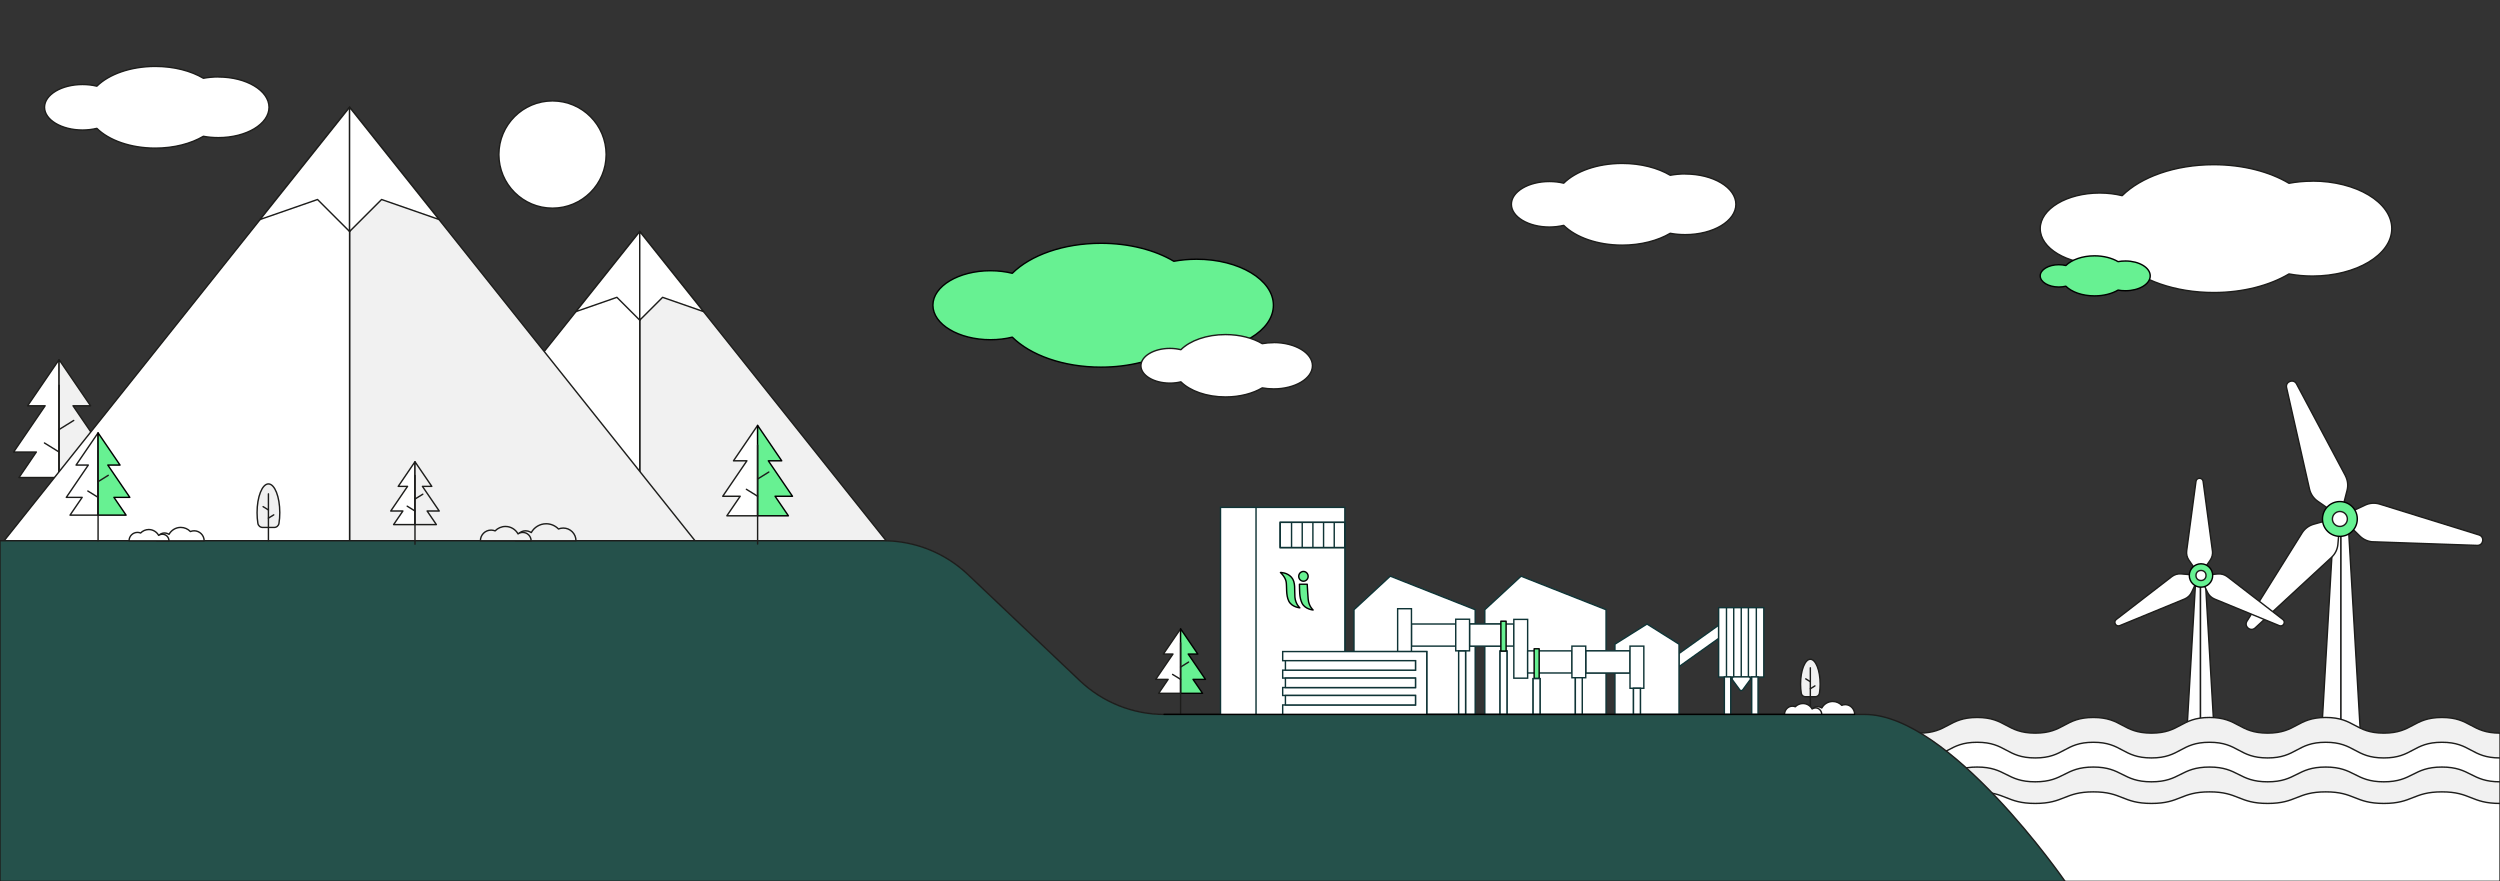 <?xml version="1.0" encoding="UTF-8"?>
<svg xmlns="http://www.w3.org/2000/svg" id="Layer_1" viewBox="0 0 611.53 215.6">
  <rect x="0" y="0" width="611.53" height="215.6" fill="#333333" stroke="none"/>
  <defs>
    <style>.cls-1,.cls-2{fill:none;}.cls-1,.cls-3,.cls-4,.cls-5,.cls-6,.cls-7,.cls-8,.cls-9{stroke-linecap:round;stroke-linejoin:round;}.cls-1,.cls-3,.cls-4,.cls-6,.cls-8{stroke-width:.35px;}.cls-1,.cls-6,.cls-7,.cls-8,.cls-9{stroke:#1d1d1b;}.cls-10{fill:#f6eed5;}.cls-11{fill:#f6be73;}.cls-12,.cls-13,.cls-6,.cls-7{fill:#fff;}.cls-14{fill:#1e8d9b;}.cls-2,.cls-13{stroke:#0f3436;stroke-miterlimit:10;}.cls-2,.cls-13,.cls-5,.cls-7,.cls-9{stroke-width:.35px;}.cls-3{fill:#25514b;stroke:#1d1d1c;}.cls-4,.cls-5{fill:#67f192;stroke:#000;}.cls-8,.cls-9{fill:#f1f1f1;}</style>
  </defs>
  <g>
    <path class="cls-6" d="M565.66,44.31c-2,0-3.93,.18-5.75,.52-4.72-2.81-11.23-4.55-18.41-4.55-9.5,0-17.81,3.04-22.39,7.58-1.7-.42-3.55-.65-5.5-.65-8.03,0-14.55,3.9-14.55,8.71s6.51,8.71,14.55,8.71c1.95,0,3.8-.23,5.5-.65,4.57,4.54,12.89,7.58,22.39,7.58,7.18,0,13.69-1.74,18.41-4.55,1.82,.34,3.75,.52,5.75,.52,10.71,0,19.4-5.2,19.4-11.62s-8.69-11.62-19.4-11.62Z"></path>
    <g>
      <g>
        <g>
          <polygon class="cls-12" points="572.63 126.21 572.63 207.44 566.25 207.44 570.98 126.21 572.63 126.21"></polygon>
          <polygon class="cls-1" points="572.63 126.21 572.63 207.44 566.25 207.44 570.98 126.21 572.63 126.21"></polygon>
        </g>
        <g>
          <polygon class="cls-12" points="572.63 126.21 572.63 207.44 579.02 207.44 574.29 126.21 572.63 126.21"></polygon>
          <polygon class="cls-1" points="572.63 126.21 572.63 207.44 579.02 207.44 574.29 126.21 572.63 126.21"></polygon>
        </g>
      </g>
      <g>
        <g>
          <g>
            <path class="cls-12" d="M580.54,132.53l25.42,.88c1.53,.05,1.9-2.11,.43-2.56l-24.29-7.54c-1.17-.36-2.43-.28-3.54,.24l-6.11,2.87,4.82,4.72c.88,.86,2.04,1.36,3.26,1.4Z"></path>
            <path class="cls-1" d="M580.54,132.53l25.42,.88c1.53,.05,1.9-2.11,.43-2.56l-24.29-7.54c-1.17-.36-2.43-.28-3.54,.24l-6.11,2.87,4.82,4.72c.88,.86,2.04,1.36,3.26,1.4Z"></path>
          </g>
          <g>
            <path class="cls-12" d="M573.71,116.36l-11.95-22.45c-.72-1.35-2.77-.59-2.44,.91l5.61,24.81c.27,1.19,.98,2.25,1.98,2.95l5.54,3.86,1.68-6.53c.3-1.19,.15-2.44-.42-3.53Z"></path>
            <path class="cls-1" d="M573.71,116.36l-11.95-22.45c-.72-1.35-2.77-.59-2.44,.91l5.61,24.81c.27,1.19,.98,2.25,1.98,2.95l5.54,3.86,1.68-6.53c.3-1.19,.15-2.44-.42-3.53Z"></path>
          </g>
          <g>
            <path class="cls-12" d="M570.32,136.33c.9-.83,1.46-1.97,1.56-3.19l.57-6.72-6.5,1.82c-1.18,.33-2.19,1.09-2.84,2.13l-13.47,21.57c-.81,1.3,.88,2.7,2,1.66l18.68-17.26Z"></path>
            <path class="cls-1" d="M570.32,136.33c.9-.83,1.46-1.97,1.56-3.19l.57-6.72-6.5,1.82c-1.18,.33-2.19,1.09-2.84,2.13l-13.47,21.57c-.81,1.3,.88,2.7,2,1.66l18.68-17.26Z"></path>
          </g>
        </g>
        <path class="cls-4" d="M571.65,131.14c-2.32-.39-3.88-2.59-3.48-4.91,.39-2.32,2.59-3.88,4.91-3.48,2.32,.39,3.88,2.59,3.48,4.91-.39,2.32-2.59,3.88-4.91,3.48Z"></path>
        <path class="cls-6" d="M572.06,128.75c-1-.17-1.67-1.12-1.5-2.11,.17-1,1.12-1.67,2.11-1.5,1,.17,1.67,1.12,1.5,2.11-.17,1-1.12,1.67-2.11,1.5Z"></path>
      </g>
    </g>
    <g>
      <path class="cls-10" d="M610.56,180.12c-7.04,0-7.04-3.8-14.09-3.8s-7.04,3.8-14.09,3.8-7.04-3.8-14.09-3.8-7.04,3.8-14.09,3.8-7.04-3.8-14.09-3.8-7.04,3.8-14.09,3.8-7.04-3.8-14.08-3.8-7.04,3.8-14.08,3.8-7.04-3.8-14.08-3.8-7.04,3.8-14.08,3.8-7.04-3.8-14.08-3.8v29.45h154.94v-25.65Z"></path>
      <path class="cls-14" d="M610.56,186.14c-7.04,0-7.04-3.8-14.09-3.8s-7.04,3.8-14.09,3.8-7.04-3.8-14.09-3.8-7.04,3.8-14.09,3.8-7.04-3.8-14.09-3.8-7.04,3.8-14.09,3.8-7.04-3.8-14.08-3.8-7.04,3.8-14.08,3.8-7.04-3.8-14.08-3.8-7.04,3.8-14.08,3.8-7.04-3.8-14.08-3.8v29.45h154.94v-25.65Z"></path>
      <path class="cls-10" d="M610.56,191.87c-7.04,0-7.04-3.52-14.09-3.52s-7.04,3.52-14.09,3.52-7.04-3.52-14.09-3.52-7.04,3.52-14.09,3.52-7.04-3.52-14.09-3.52-7.04,3.52-14.09,3.52-7.04-3.52-14.08-3.52-7.04,3.52-14.08,3.52-7.04-3.52-14.08-3.52-7.04,3.52-14.08,3.52-7.04-3.52-14.08-3.52v27.24h154.94v-23.73Z"></path>
      <path class="cls-14" d="M610.56,191.36c-7.04,0-7.04-3.59-14.09-3.59s-7.04,3.59-14.09,3.59-7.04-3.59-14.09-3.59-7.04,3.59-14.09,3.59-7.04-3.59-14.09-3.59-7.04,3.59-14.09,3.59-7.04-3.59-14.08-3.59-7.04,3.59-14.08,3.59-7.04-3.59-14.08-3.59-7.04,3.59-14.08,3.59-7.04-3.59-14.08-3.59v27.83h154.94v-24.24Z"></path>
      <g>
        <g>
          <g>
            <polygon class="cls-12" points="538.27 140.77 538.27 195.43 533.97 195.43 537.16 140.77 538.27 140.77"></polygon>
            <polygon class="cls-1" points="538.27 140.77 538.27 195.43 533.97 195.43 537.16 140.77 538.27 140.77"></polygon>
          </g>
          <g>
            <polygon class="cls-12" points="538.27 140.77 538.27 195.43 542.57 195.43 539.38 140.77 538.27 140.77"></polygon>
            <polygon class="cls-1" points="538.27 140.77 538.27 195.43 542.57 195.43 539.38 140.77 538.27 140.77"></polygon>
          </g>
        </g>
        <g>
          <g>
            <g>
              <path class="cls-12" d="M541.18,134.72l-2.27-16.96c-.14-1.02-1.61-1.02-1.75,0l-2.27,16.96c-.11,.82,.09,1.65,.56,2.32l2.59,3.73,2.59-3.73c.47-.68,.67-1.51,.56-2.32Z"></path>
              <path class="cls-1" d="M541.18,134.72l-2.27-16.96c-.14-1.02-1.61-1.02-1.75,0l-2.27,16.96c-.11,.82,.09,1.65,.56,2.32l2.59,3.73,2.59-3.73c.47-.68,.67-1.51,.56-2.32Z"></path>
            </g>
            <g>
              <path class="cls-12" d="M531.22,141.07l-13.55,10.45c-.82,.63-.08,1.91,.87,1.51l15.83-6.51c.76-.31,1.38-.9,1.73-1.65l1.94-4.11-4.52-.38c-.82-.07-1.64,.17-2.29,.68Z"></path>
              <path class="cls-1" d="M531.22,141.07l-13.55,10.45c-.82,.63-.08,1.91,.87,1.51l15.83-6.51c.76-.31,1.38-.9,1.73-1.65l1.94-4.11-4.52-.38c-.82-.07-1.64,.17-2.29,.68Z"></path>
            </g>
            <g>
              <path class="cls-12" d="M544.85,141.07c-.65-.5-1.47-.74-2.29-.68l-4.52,.38,1.94,4.11c.35,.75,.97,1.33,1.73,1.65l15.83,6.51c.95,.39,1.69-.89,.87-1.51l-13.55-10.45Z"></path>
              <path class="cls-1" d="M544.85,141.07c-.65-.5-1.47-.74-2.29-.68l-4.52,.38,1.94,4.11c.35,.75,.97,1.33,1.73,1.65l15.83,6.51c.95,.39,1.69-.89,.87-1.51l-13.55-10.45Z"></path>
            </g>
          </g>
          <circle class="cls-4" cx="538.39" cy="140.77" r="2.86"></circle>
          <circle class="cls-6" cx="538.39" cy="140.77" r="1.23"></circle>
        </g>
      </g>
      <path class="cls-8" d="M611.53,179.33c-7.11,0-7.11-3.83-14.21-3.83s-7.11,3.83-14.21,3.83-7.11-3.83-14.21-3.83-7.11,3.83-14.21,3.83-7.11-3.83-14.21-3.83-7.11,3.83-14.21,3.83-7.11-3.83-14.21-3.83-7.1,3.83-14.21,3.83-7.1-3.83-14.21-3.83-7.11,3.83-14.21,3.83-7.1-3.83-14.21-3.83v29.71h156.33v-25.88Z"></path>
      <path class="cls-6" d="M611.53,185.4c-7.11,0-7.11-3.83-14.21-3.83s-7.11,3.83-14.21,3.83-7.11-3.83-14.21-3.83-7.11,3.83-14.21,3.83-7.11-3.83-14.21-3.83-7.11,3.83-14.21,3.83-7.11-3.83-14.21-3.83-7.1,3.83-14.21,3.83-7.1-3.83-14.21-3.83-7.11,3.83-14.21,3.83-7.1-3.83-14.21-3.83v29.71h156.33v-25.88Z"></path>
      <path class="cls-8" d="M611.53,191.24c-7.11,0-7.11-3.61-14.21-3.61s-7.11,3.61-14.21,3.61-7.11-3.61-14.21-3.61-7.11,3.61-14.21,3.61-7.11-3.61-14.21-3.61-7.11,3.61-14.21,3.61-7.11-3.61-14.21-3.61-7.1,3.61-14.21,3.61-7.1-3.61-14.21-3.61-7.11,3.61-14.21,3.61-7.1-3.61-14.21-3.61v27.96h156.33v-24.36Z"></path>
      <path class="cls-6" d="M611.53,196.53c-7.11,0-7.11-2.83-14.21-2.83s-7.11,2.83-14.21,2.83-7.11-2.83-14.21-2.83-7.11,2.83-14.21,2.83-7.11-2.83-14.21-2.83-7.11,2.83-14.21,2.83-7.11-2.83-14.21-2.83-7.1,2.83-14.21,2.83-7.1-2.83-14.21-2.83-7.11,2.83-14.21,2.83-7.1-2.83-14.21-2.83v21.89h156.33v-19.07Z"></path>
    </g>
    <g>
      <polygon class="cls-6" points="8.89 110.57 4.64 116.81 14.45 116.81 14.45 87.97 6.75 99.26 11.04 99.26 3.33 110.57 8.89 110.57"></polygon>
      <polygon class="cls-8" points="14.45 87.97 14.45 116.81 24.27 116.81 20.01 110.57 25.58 110.57 17.86 99.26 22.15 99.26 14.45 87.97"></polygon>
      <g>
        <line class="cls-6" x1="14.45" y1="94.25" x2="14.45" y2="125.8"></line>
        <line class="cls-6" x1="14.45" y1="105.07" x2="18.03" y2="102.85"></line>
        <line class="cls-6" x1="14.45" y1="110.57" x2="10.88" y2="108.36"></line>
      </g>
    </g>
    <polygon class="cls-8" points="216.77 132.27 156.49 132.27 156.49 56.64 216.77 132.27"></polygon>
    <polygon class="cls-6" points="156.49 56.64 156.49 132.27 96.22 132.27 156.49 56.64"></polygon>
    <polygon class="cls-6" points="156.49 56.63 156.49 78.32 150.9 72.73 140.88 76.22 156.49 56.63"></polygon>
    <polygon class="cls-6" points="156.49 56.63 156.49 78.32 162.08 72.73 172.1 76.22 156.49 56.63"></polygon>
    <polygon class="cls-8" points="170.01 132.27 85.51 132.27 85.51 26.24 170.01 132.27"></polygon>
    <polygon class="cls-6" points="85.51 26.24 85.51 132.27 1 132.27 85.51 26.24"></polygon>
    <polygon class="cls-6" points="85.51 26.23 85.51 56.63 77.67 48.8 63.62 53.69 85.51 26.23"></polygon>
    <polygon class="cls-6" points="85.51 26.23 85.51 56.63 93.34 48.8 107.39 53.69 85.51 26.23"></polygon>
    <path class="cls-6" d="M412.23,42.54c-1.28,0-2.51,.12-3.67,.33-3.02-1.79-7.17-2.9-11.76-2.9-6.07,0-11.38,1.94-14.3,4.84-1.08-.27-2.27-.41-3.51-.41-5.13,0-9.29,2.49-9.29,5.57s4.16,5.57,9.29,5.57c1.24,0,2.43-.15,3.51-.41,2.92,2.9,8.23,4.84,14.3,4.84,4.59,0,8.74-1.11,11.76-2.9,1.16,.22,2.39,.33,3.67,.33,6.84,0,12.39-3.32,12.39-7.42s-5.55-7.42-12.39-7.42Z"></path>
    <path class="cls-4" d="M292.7,63.41c-1.94,0-3.81,.18-5.57,.5-4.57-2.72-10.87-4.4-17.83-4.4-9.2,0-17.25,2.94-21.68,7.34-1.64-.4-3.44-.63-5.33-.63-7.78,0-14.09,3.78-14.09,8.44s6.31,8.44,14.09,8.44c1.89,0,3.68-.22,5.33-.63,4.43,4.4,12.48,7.34,21.68,7.34,6.96,0,13.26-1.68,17.83-4.4,1.76,.33,3.63,.5,5.57,.5,10.38,0,18.79-5.04,18.79-11.25s-8.41-11.25-18.79-11.25Z"></path>
    <path class="cls-6" d="M53.42,18.81c-1.28,0-2.51,.12-3.67,.33-3.02-1.79-7.17-2.9-11.76-2.9-6.07,0-11.38,1.94-14.3,4.84-1.08-.27-2.27-.41-3.51-.41-5.13,0-9.29,2.49-9.29,5.57s4.16,5.57,9.29,5.57c1.24,0,2.43-.15,3.51-.41,2.92,2.9,8.23,4.84,14.3,4.84,4.59,0,8.74-1.11,11.76-2.9,1.16,.22,2.39,.33,3.67,.33,6.84,0,12.39-3.32,12.39-7.42s-5.55-7.42-12.39-7.42Z"></path>
    <path class="cls-4" d="M519.9,63.84c-.63,0-1.23,.06-1.8,.16-1.48-.88-3.51-1.42-5.76-1.42-2.97,0-5.57,.95-7.01,2.37-.53-.13-1.11-.2-1.72-.2-2.51,0-4.55,1.22-4.55,2.73s2.04,2.73,4.55,2.73c.61,0,1.19-.07,1.72-.2,1.43,1.42,4.03,2.37,7.01,2.37,2.25,0,4.28-.54,5.76-1.42,.57,.11,1.17,.16,1.8,.16,3.35,0,6.07-1.63,6.07-3.64s-2.72-3.64-6.07-3.64Z"></path>
    <path class="cls-6" d="M311.57,83.81c-.98,0-1.92,.09-2.81,.25-2.3-1.37-5.48-2.22-8.98-2.22-4.64,0-8.69,1.48-10.92,3.7-.83-.2-1.73-.32-2.68-.32-3.92,0-7.1,1.9-7.1,4.25s3.18,4.25,7.1,4.25c.95,0,1.86-.11,2.68-.32,2.23,2.22,6.29,3.7,10.92,3.7,3.5,0,6.68-.85,8.98-2.22,.89,.16,1.83,.25,2.81,.25,5.23,0,9.47-2.54,9.47-5.67s-4.24-5.67-9.47-5.67Z"></path>
    <path class="cls-11" d="M0,215.6H456.1v-40.84h-171.25c-7.7,0-15.11-2.95-20.7-8.25l-27.4-25.99c-5.59-5.3-12.99-8.25-20.7-8.25H0s0,83.33,0,83.33Z"></path>
    <path class="cls-3" d="M0,215.6H505.15s-28.23-40.92-49.05-40.84h-171.25c-7.7,0-15.11-2.95-20.7-8.25l-27.4-25.99c-5.59-5.3-12.99-8.25-20.7-8.25H0s0,83.33,0,83.33Z"></path>
    <path class="cls-8" d="M128.57,129.85c.51,0,.98,.16,1.38,.43,.71-1.29,2.08-2.16,3.65-2.16,1.18,0,2.25,.49,3.01,1.28,.36-.15,.75-.23,1.17-.23,1.72,0,3.11,1.39,3.11,3.11h-3.11s-3.11,0-3.11,0h-5.23s-3.29,0-3.29,0c0-1.35,1.09-2.44,2.44-2.44Z"></path>
    <path class="cls-8" d="M127.88,130.24c-.43,0-.83,.13-1.16,.36-.6-1.08-1.75-1.82-3.08-1.82-.99,0-1.89,.42-2.53,1.08-.3-.12-.63-.19-.98-.19-1.45,0-2.62,1.17-2.62,2.62h2.62s2.62,0,2.62,0h4.4s2.77,0,2.77,0c0-1.13-.92-2.05-2.05-2.05Z"></path>
    <path class="cls-6" d="M40.26,130.38c.4,0,.77,.12,1.08,.33,.56-1.01,1.64-1.7,2.87-1.7,.93,0,1.77,.39,2.36,1.01,.28-.11,.59-.18,.92-.18,1.35,0,2.45,1.1,2.45,2.45h-4.9s-2.87,0-2.87,0h-3.83c0-1.06,.86-1.92,1.92-1.92Z"></path>
    <path class="cls-6" d="M39.72,130.68c-.34,0-.65,.1-.91,.28-.47-.85-1.38-1.43-2.42-1.43-.78,0-1.49,.33-1.99,.85-.24-.1-.5-.15-.77-.15-1.14,0-2.06,.92-2.06,2.06h2.06s2.06,0,2.06,0h5.64c0-.89-.72-1.61-1.61-1.61Z"></path>
    <path class="cls-8" d="M65.66,118.37c1.54,0,2.78,3.15,2.78,7.03,0,.93-.07,1.81-.2,2.62-.09,.58-.59,1-1.17,1h-2.82c-.58,0-1.08-.42-1.17-1-.13-.81-.2-1.69-.2-2.62,0-3.88,1.25-7.03,2.78-7.03"></path>
    <g>
      <line class="cls-8" x1="65.66" y1="120.81" x2="65.66" y2="132.28"></line>
      <line class="cls-8" x1="65.66" y1="124.74" x2="64.36" y2="123.93"></line>
      <line class="cls-8" x1="65.66" y1="126.74" x2="66.96" y2="125.94"></line>
    </g>
    <g>
      <polygon class="cls-6" points="181.06 121.39 177.8 126.17 185.32 126.17 185.32 104.06 179.42 112.72 182.7 112.72 176.79 121.39 181.06 121.39"></polygon>
      <polygon class="cls-4" points="185.32 104.06 185.32 126.17 192.85 126.17 189.59 121.39 193.85 121.39 187.94 112.72 191.22 112.72 185.32 104.06"></polygon>
      <g>
        <line class="cls-6" x1="185.32" y1="108.88" x2="185.32" y2="133.07"></line>
        <line class="cls-6" x1="185.32" y1="117.17" x2="188.06" y2="115.47"></line>
        <line class="cls-6" x1="185.32" y1="121.39" x2="182.58" y2="119.69"></line>
      </g>
    </g>
    <g>
      <polygon class="cls-6" points="98.55 125 96.28 128.32 101.51 128.32 101.51 112.95 97.41 118.97 99.69 118.97 95.58 125 98.55 125"></polygon>
      <polygon class="cls-8" points="101.51 112.95 101.51 128.32 106.74 128.32 104.48 125 107.44 125 103.33 118.97 105.62 118.97 101.51 112.95"></polygon>
      <g>
        <line class="cls-6" x1="101.51" y1="116.3" x2="101.51" y2="133.12"></line>
        <line class="cls-6" x1="101.51" y1="122.07" x2="103.42" y2="120.89"></line>
        <line class="cls-6" x1="101.51" y1="125" x2="99.61" y2="123.82"></line>
      </g>
    </g>
    <g>
      <polygon class="cls-6" points="20.1 121.66 17.13 126.01 23.99 126.01 23.99 105.88 18.61 113.76 21.6 113.76 16.22 121.66 20.1 121.66"></polygon>
      <polygon class="cls-4" points="23.99 105.88 23.99 126.01 30.84 126.01 27.87 121.66 31.75 121.66 26.37 113.76 29.36 113.76 23.99 105.88"></polygon>
      <g>
        <line class="cls-6" x1="23.99" y1="110.27" x2="23.99" y2="132.29"></line>
        <line class="cls-6" x1="23.99" y1="117.82" x2="26.48" y2="116.27"></line>
        <line class="cls-6" x1="23.99" y1="121.66" x2="21.49" y2="120.11"></line>
      </g>
    </g>
    <circle class="cls-6" cx="135.15" cy="37.8" r="13.12"></circle>
  </g>
  <g>
    <g>
      <path class="cls-9" d="M442.83,161.26c1.32,0,2.4,2.71,2.4,6.06,0,.8-.06,1.56-.17,2.25-.08,.5-.51,.86-1.01,.86h-2.43c-.5,0-.93-.36-1.01-.86-.11-.7-.17-1.46-.17-2.25,0-3.34,1.07-6.06,2.4-6.06"></path>
      <g>
        <line class="cls-9" x1="442.83" y1="163.36" x2="442.83" y2="173.25"></line>
        <line class="cls-9" x1="442.83" y1="166.75" x2="441.71" y2="166.06"></line>
        <line class="cls-9" x1="442.83" y1="168.48" x2="443.95" y2="167.78"></line>
      </g>
    </g>
    <g>
      <polygon class="cls-6" points="285.74 166.18 283.42 169.59 288.79 169.59 288.79 153.81 284.57 159.99 286.92 159.99 282.7 166.18 285.74 166.18"></polygon>
      <polygon class="cls-5" points="288.79 153.81 288.79 169.59 294.16 169.59 291.83 166.18 294.87 166.18 290.65 159.99 293 159.99 288.79 153.81"></polygon>
      <g>
        <line class="cls-7" x1="288.79" y1="157.25" x2="288.79" y2="174.74"></line>
        <line class="cls-7" x1="288.79" y1="163.17" x2="290.74" y2="161.95"></line>
        <line class="cls-7" x1="288.79" y1="166.18" x2="286.83" y2="164.97"></line>
      </g>
    </g>
    <path class="cls-6" d="M442.83,174.74c0-.99,.8-1.87,1.79-1.87,.37,0,.72,.12,1.01,.31,.52-.95,1.53-1.59,2.68-1.59,.87,0,1.65,.36,2.21,.94,.26-.11,.55-.17,.86-.17,1.26,0,2.29,1.1,2.29,2.36"></path>
    <path class="cls-6" d="M445.62,174.74c0-.83-.67-1.58-1.5-1.58-.32,0-.61,.1-.85,.26-.44-.8-1.28-1.33-2.26-1.33-.73,0-1.39,.31-1.86,.79-.22-.09-.47-.14-.72-.14-1.06,0-1.92,.94-1.92,2"></path>
    <g>
      <polygon class="cls-13" points="420.4 152.93 420.4 156.16 410.71 163.07 410.71 159.85 420.4 152.93"></polygon>
      <polygon class="cls-13" points="359.47 152.64 359.47 158.05 360.85 158.05 360.85 174.74 358.5 174.74 358.5 159.25 356.81 159.25 356.81 174.74 349 174.74 349 159.38 331.2 159.38 331.2 149.14 340.07 140.93 360.85 149.14 360.85 152.64 359.47 152.64"></polygon>
      <polyline class="cls-13" points="367.13 158.05 363.2 158.05 363.2 174.74 366.93 174.74 366.93 159.26 368.62 159.26 368.62 174.74 375.02 174.74 375.02 166 376.71 166 376.71 174.74 385.36 174.74 385.36 165.78 387.04 165.78 387.04 174.74 392.86 174.74 392.86 164.62 387.89 164.62 387.89 159.21 392.86 159.21 392.86 149.14 372.07 140.94 363.2 149.14 363.2 152.64 367.13 152.64"></polyline>
      <polygon class="cls-13" points="410.71 157.57 410.71 174.74 401.26 174.74 401.26 168.35 399.57 168.35 399.57 174.74 395.03 174.74 395.03 164.61 398.72 164.61 398.72 159.21 395.03 159.21 395.03 157.57 402.87 152.64 406.79 155.1 410.71 157.57"></polygon>
      <rect class="cls-13" x="420.4" y="148.64" width="11.05" height="16.97"></rect>
      <rect class="cls-13" x="428.49" y="165.58" width="1.55" height="9.16"></rect>
      <rect class="cls-13" x="421.8" y="165.58" width="1.56" height="9.16"></rect>
      <path class="cls-13" d="M428.09,166.3l-.82,1.11-.98,1.34c-.18,.24-.54,.24-.72,0l-.98-1.34-.82-1.11c-.22-.3,0-.72,.36-.72h3.6c.37,0,.58,.42,.36,.72Z"></path>
      <g>
        <rect class="cls-13" x="345.26" y="152.64" width="10.83" height="5.41"></rect>
        <polyline class="cls-13" points="367.13 158.05 359.47 158.05 359.47 152.64 367.13 152.64"></polyline>
        <polyline class="cls-13" points="368.42 158.04 370.3 158.04 370.3 152.64 368.42 152.64"></polyline>
        <rect class="cls-13" x="370.3" y="151.51" width="3.38" height="14.38"></rect>
        <rect class="cls-13" x="341.88" y="148.9" width="3.38" height="10.48"></rect>
        <rect class="cls-13" x="356.09" y="151.47" width="3.38" height="7.73"></rect>
        <polyline class="cls-13" points="375.28 164.62 373.68 164.62 373.68 159.21 375.28 159.21"></polyline>
        <polyline class="cls-13" points="376.5 159.21 384.51 159.21 384.51 164.62 376.5 164.62"></polyline>
        <rect class="cls-13" x="387.89" y="159.21" width="10.83" height="5.41"></rect>
        <rect class="cls-13" x="384.51" y="158.05" width="3.38" height="7.73"></rect>
        <rect class="cls-5" x="375.27" y="158.7" width="1.23" height="7.26"></rect>
        <rect class="cls-13" x="398.72" y="158.05" width="3.38" height="10.31"></rect>
        <rect class="cls-13" x="356.81" y="159.25" width="1.69" height="15.49"></rect>
        <rect class="cls-13" x="366.93" y="159.25" width="1.69" height="15.49"></rect>
        <rect class="cls-5" x="367.13" y="151.95" width="1.28" height="7.3"></rect>
        <rect class="cls-13" x="375.02" y="166" width="1.69" height="8.74"></rect>
        <rect class="cls-13" x="385.35" y="165.78" width="1.69" height="8.96"></rect>
      </g>
      <line class="cls-2" x1="328.97" y1="133.95" x2="328.97" y2="159.25"></line>
      <polyline class="cls-13" points="328.97 174.74 328.97 124.11 307.24 124.11 298.55 124.11 298.55 174.74"></polyline>
      <polyline class="cls-2" points="328.97 133.95 313.17 133.95 313.17 127.77 328.97 127.77"></polyline>
      <line class="cls-2" x1="307.24" y1="124.11" x2="307.24" y2="174.74"></line>
      <polyline class="cls-13" points="313.76 174.74 313.76 172.44 346.24 172.44 346.24 170.12 313.76 170.12 313.76 168.18 346.24 168.18 346.24 165.87 313.76 165.87 313.76 163.93 346.24 163.93 346.24 161.61 313.76 161.61 313.76 159.38 349 159.38 349 174.74"></polyline>
      <rect class="cls-13" x="314.43" y="165.87" width="31.82" height="2.32"></rect>
      <rect class="cls-13" x="314.43" y="161.61" width="31.82" height="2.32"></rect>
      <rect class="cls-13" x="314.43" y="170.12" width="31.82" height="2.32"></rect>
      <line class="cls-2" x1="313.17" y1="133.95" x2="313.17" y2="127.77"></line>
      <rect class="cls-13" x="399.57" y="168.35" width="1.69" height="6.39"></rect>
      <line class="cls-2" x1="326.37" y1="127.77" x2="326.37" y2="133.95"></line>
      <line class="cls-2" x1="328.97" y1="127.77" x2="328.97" y2="133.95"></line>
      <line class="cls-2" x1="323.76" y1="127.77" x2="323.76" y2="133.95"></line>
      <line class="cls-2" x1="321.15" y1="127.77" x2="321.15" y2="133.95"></line>
      <line class="cls-2" x1="318.54" y1="127.77" x2="318.54" y2="133.95"></line>
      <line class="cls-2" x1="315.93" y1="127.77" x2="315.93" y2="133.95"></line>
      <line class="cls-2" x1="422.32" y1="148.7" x2="422.32" y2="165.61"></line>
      <line class="cls-2" x1="424.09" y1="148.7" x2="424.09" y2="165.61"></line>
      <line class="cls-2" x1="425.93" y1="148.7" x2="425.93" y2="165.61"></line>
      <line class="cls-2" x1="427.68" y1="148.67" x2="427.68" y2="165.58"></line>
      <line class="cls-2" x1="429.62" y1="148.7" x2="429.62" y2="165.61"></line>
      <rect class="cls-2" x="313.17" y="127.77" width="15.8" height="6.18"></rect>
    </g>
    <g>
      <path class="cls-5" d="M313.22,140.05s1.19,1.05,1.39,2.28-.09,3.21,.64,4.7c.74,1.49,2.7,1.65,2.7,1.65,0,0-1.05-.9-1.2-2.61-.15-1.7,.24-3.67-.85-4.87-1.09-1.2-2.68-1.16-2.68-1.16"></path>
      <path class="cls-5" d="M319.91,140.55c.23,.61-.07,1.3-.66,1.54-.59,.24-1.26-.07-1.49-.68-.23-.61,.07-1.3,.66-1.54,.59-.24,1.26,.07,1.49,.68"></path>
      <path class="cls-5" d="M320,146.61c-.11-1.22-.15-2.26-.24-3.7h-1.9c.06,1.33-.09,3.18,.64,4.65,.74,1.49,2.7,1.65,2.7,1.65,0,0-1.05-.9-1.2-2.61"></path>
    </g>
    <line class="cls-5" x1="284.75" y1="174.74" x2="453.65" y2="174.74"></line>
  </g>
</svg>
